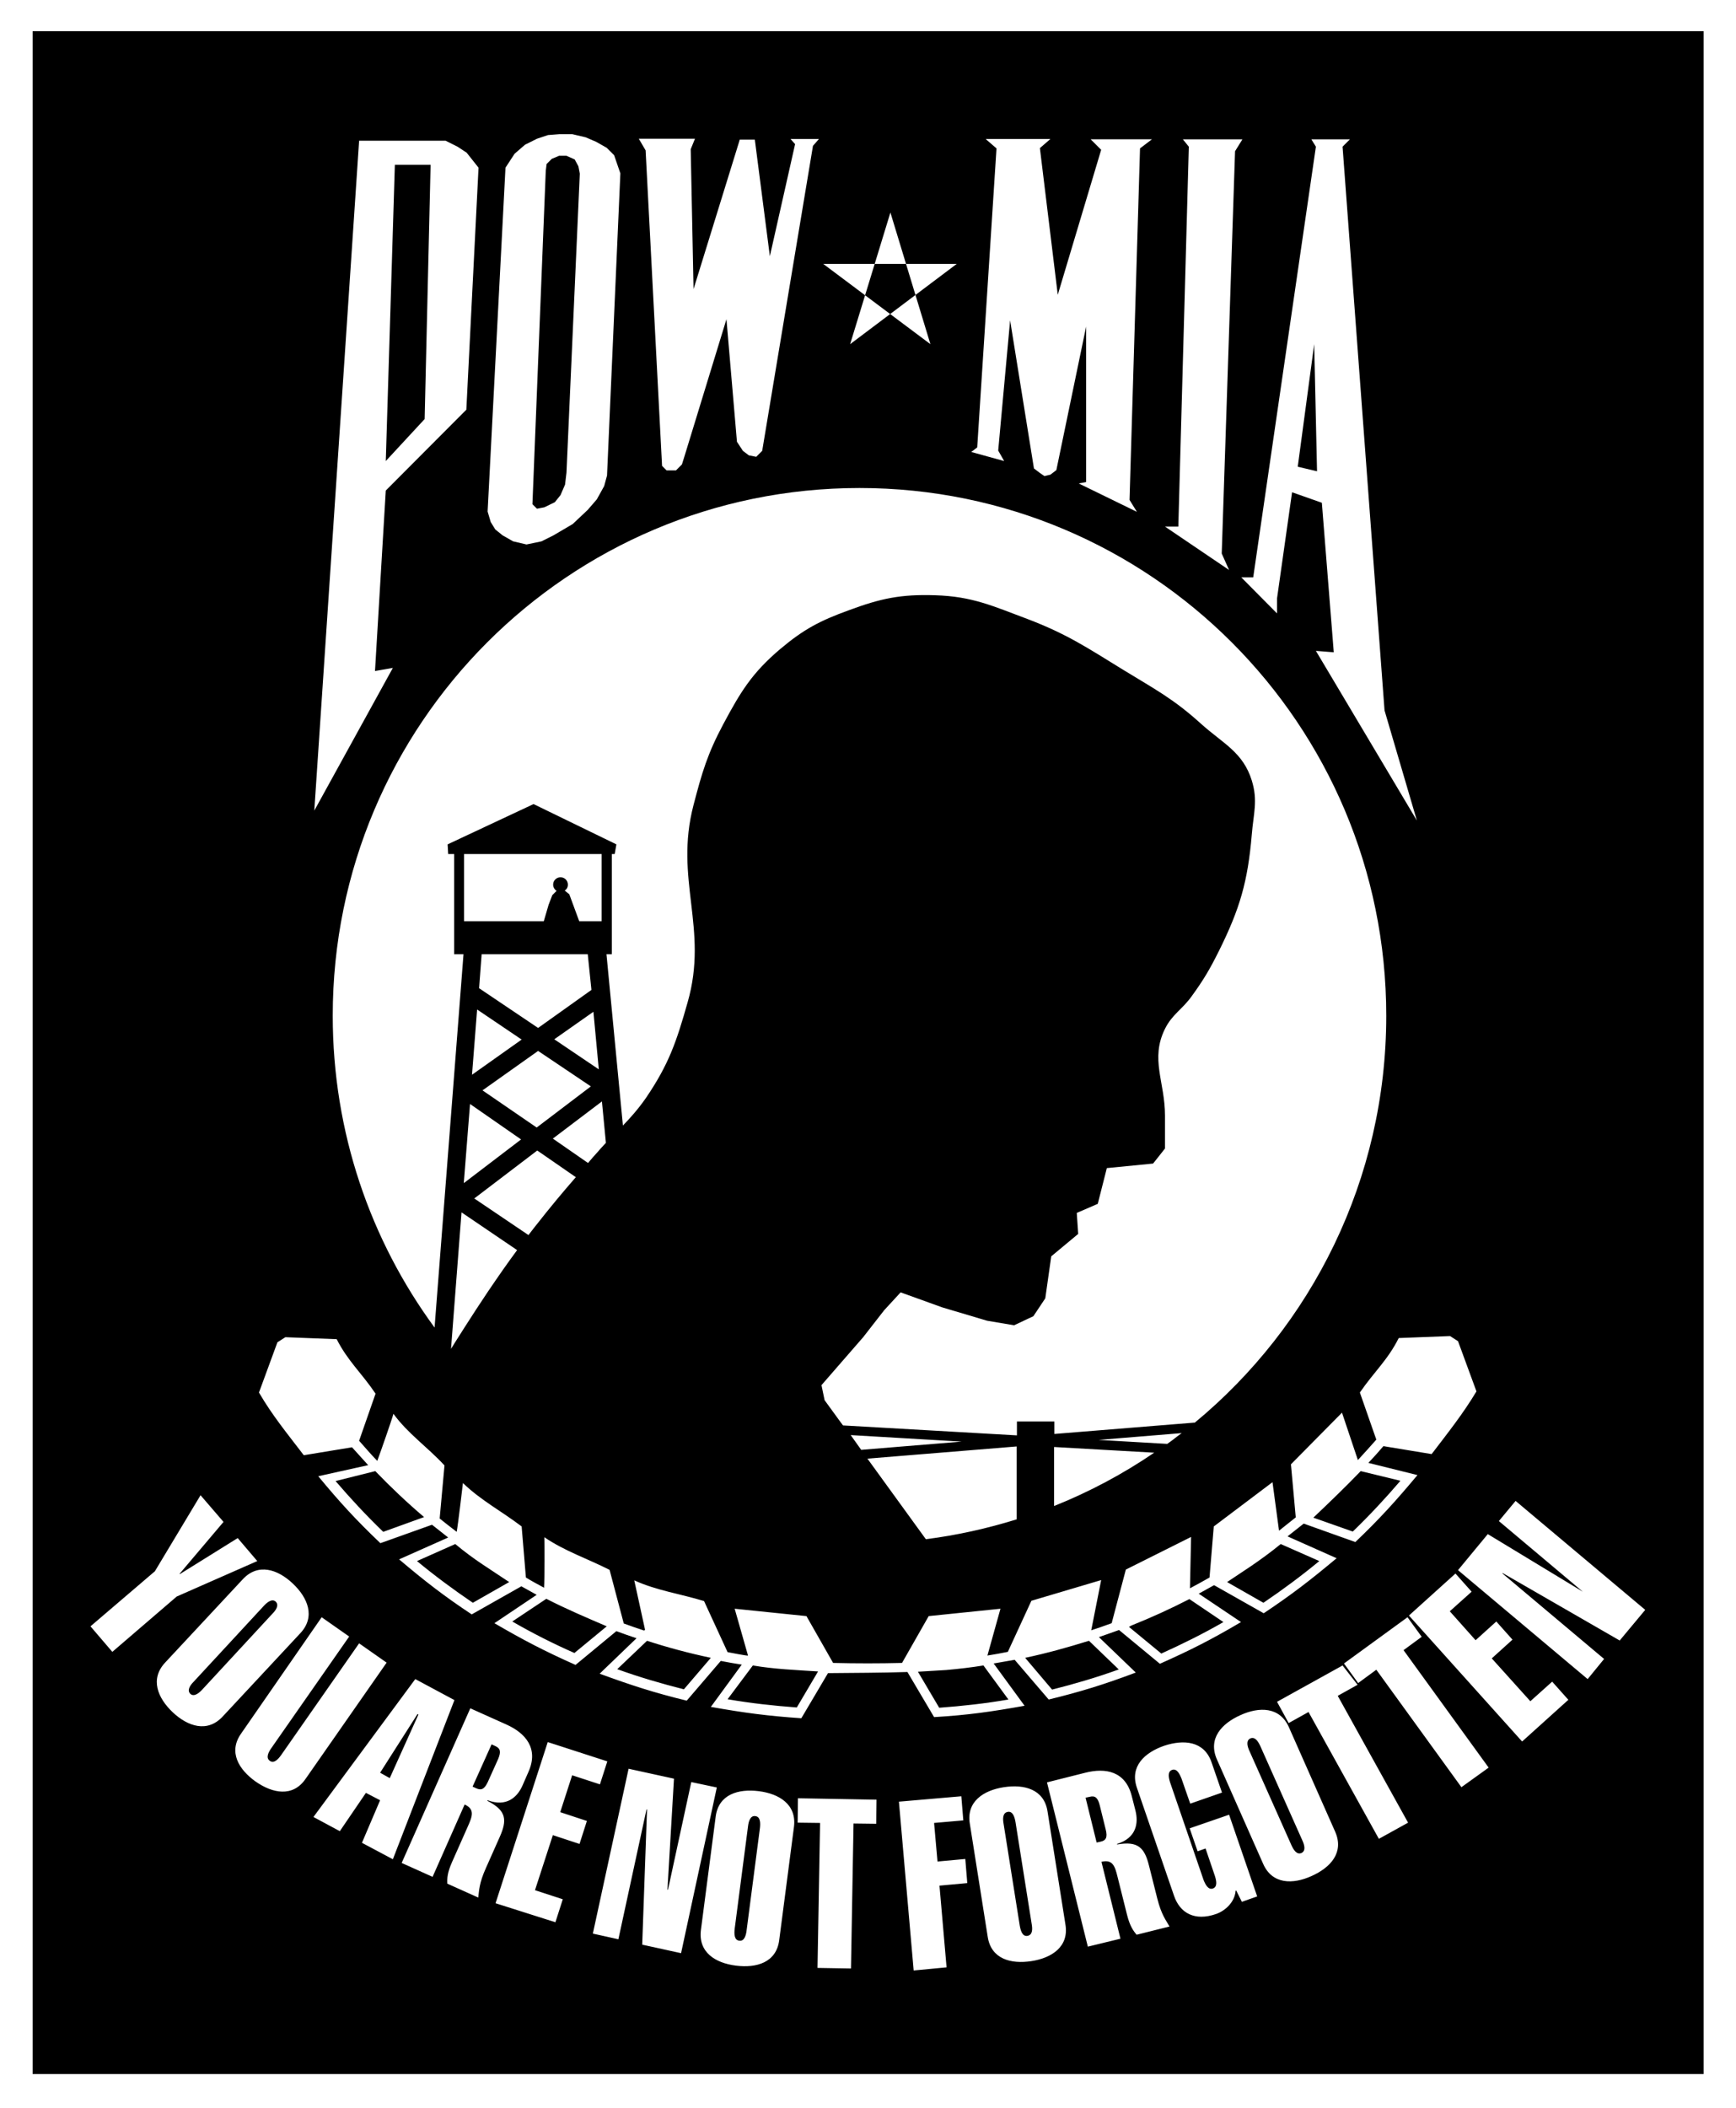 <?xml version="1.0" encoding="utf-8"?>
<!-- Generator: Adobe Illustrator 26.2.1, SVG Export Plug-In . SVG Version: 6.00 Build 0)  -->
<svg version="1.1" id="Layer_1" xmlns="http://www.w3.org/2000/svg" xmlns:xlink="http://www.w3.org/1999/xlink" x="0px" y="0px"
	 viewBox="0 0 612 743" style="enable-background:new 0 0 612 743;" xml:space="preserve">
<style type="text/css">
	.st0{fill-rule:evenodd;clip-rule:evenodd;}
</style>
<g>
	<path class="st0" d="M565.5,584.7l-35.8-30.1l0-0.2l41.3,23.8l9-10.8l-45.7-38.4l-5.9,7.1l29.6,24.9L558,561l-33.5-20.3L514,553.4
		l45.7,38.4L565.5,584.7L565.5,584.7z M552.9,599.1l-5.7-6.4l-7.7,6.9l-13.6-15.1l7.3-6.6l-5.7-6.4l-7.3,6.6l-9.1-10.2l7.7-6.9
		l-5.7-6.4l-16.4,14.8l39.9,44.4L552.9,599.1L552.9,599.1z M494.8,581.6l6.4-4.7l-5-6.9l-22.4,16.3l5,6.9l6.4-4.7l30,41.4l9.6-6.9
		L494.8,581.6L494.8,581.6z M471.6,597.7l7-3.9l-5.3-6.8l-23.1,12.8l4.1,7.5l7-3.9l24.8,44.7l10.3-5.7L471.6,597.7L471.6,597.7z
		 M445.3,656.9c3.2,7.3,10.5,7.3,17.1,4.3c6.7-3,11.5-8.3,8.3-15.6l-16.3-36.8c-3.2-7.3-10.5-7.3-17.1-4.3c-6.7,3-11.5,8.3-8.3,15.6
		L445.3,656.9L445.3,656.9z M459.1,648.6c0.7,1.5,1.4,3.7-0.3,4.5c-1.7,0.7-2.8-1.2-3.5-2.7l-14.8-33.2c-0.7-1.5-1.4-3.7,0.3-4.5
		c1.7-0.7,2.8,1.2,3.5,2.7L459.1,648.6L459.1,648.6z M437.8,670.3l5.4-1.9l-9.9-28.8l-13.9,4.8l2.8,8.1l2.8-1l3.3,9.7
		c0.5,1.6,1,3.8-0.7,4.4c-1.7,0.6-2.7-1.5-3.3-3l-11.8-34.4c-0.5-1.6-1-3.8,0.7-4.4c1.7-0.6,2.7,1.5,3.3,3l3.1,8.9l11.2-3.9
		l-3.7-10.7c-2.6-7.5-9.8-8.1-16.7-5.8c-6.9,2.4-12.2,7.3-9.6,14.8l13.1,38.1c2.1,6.1,7.3,9,14.8,6.4c3.4-1.2,6.6-4.3,6.9-8.2
		l0.2-0.1L437.8,670.3L437.8,670.3z M395,683.3l-6.7-27.1c4.1-1,4.8,1.8,5.7,5.4l3.3,13.2c1,4,2.2,5.7,3.4,7.1l11.6-2.9
		c-1.2-2.1-2.9-4.2-4.3-9.8l-2.9-11.5c-1.6-6.6-4-8.9-11.3-7.6l0-0.2c6.8-2.1,7.6-7.3,6.5-11.7l-1.3-5.1c-2.2-8.9-9.3-10.1-16.4-8.3
		l-13.5,3.4l14.4,57.9L395,683.3L395,683.3z M382.7,633.6l1.4-0.3c1.9-0.5,2.9,0.2,3.6,3l2.1,8.5c0.7,2.8,0.1,3.9-1.8,4.3l-1.4,0.3
		L382.7,633.6L382.7,633.6z M348.2,682.6c1.2,7.9,8.2,9.7,15.4,8.6c7.2-1.1,13.3-5.1,12-12.9l-6.3-39.8c-1.2-7.9-8.2-9.7-15.4-8.6
		c-7.2,1.1-13.3,5.1-12,12.9L348.2,682.6L348.2,682.6z M363.7,678.1c0.3,1.7,0.4,3.9-1.5,4.2c-1.8,0.3-2.4-1.9-2.7-3.6l-5.7-35.9
		c-0.3-1.7-0.4-3.9,1.5-4.2c1.8-0.3,2.4,1.9,2.7,3.6L363.7,678.1L363.7,678.1z M333.7,693.4l-2.5-28.8l9.8-0.9l-0.7-8.5l-9.8,0.9
		l-1.2-13.6l10.3-0.9l-0.7-8.5l-22,1.9l5.2,59.5L333.7,693.4L333.7,693.4z M300.9,642.7l8,0.1l0.1-8.5l-27.7-0.5l-0.1,8.6l7.9,0.1
		l-0.9,51.1l11.8,0.2L300.9,642.7L300.9,642.7z M247.1,680.2c-1,7.9,5.1,11.7,12.4,12.6c7.2,0.9,14.2-1.1,15.2-9l5.2-39.9
		c1-7.9-5.2-11.7-12.4-12.6c-7.2-0.9-14.2,1.1-15.2,9L247.1,680.2L247.1,680.2z M263.2,680.4c-0.2,1.7-0.8,3.9-2.6,3.6
		c-1.8-0.2-1.8-2.5-1.6-4.2l4.7-36.1c0.2-1.7,0.8-3.9,2.6-3.6c1.8,0.2,1.8,2.5,1.6,4.2L263.2,680.4L263.2,680.4z M218,683.5
		l9.9-45.7l0.2-0.1l-1.7,47.7l13.7,3l12.6-58.4l-9-1.9l-8.2,37.9l-0.2,0l2.3-39.1l-16-3.5L209,681.5L218,683.5L218,683.5z
		 M195.8,677.5l2.6-8.1l-9.8-3.2l6.3-19.4l9.4,3.1l2.6-8.1l-9.4-3.1l4.2-13l9.8,3.2l2.6-8.1l-21-6.8l-18.4,56.8L195.8,677.5
		L195.8,677.5z M134,624.8l13.2-20.7l0.3,0.2l-10.1,22.4L134,624.8L134,624.8z M110.5,640.4l9.3,5l9.2-13.5l5,2.6l-6.4,15l10.9,5.8
		l21.7-56.1l-13.8-7.4L110.5,640.4L110.5,640.4z M152.5,661.5l11.3-25.5c3.8,1.7,2.6,4.4,1.1,7.8l-5.5,12.4
		c-1.7,3.8-1.8,5.8-1.7,7.7l10.9,4.9c0.3-2.4,0.3-5.1,2.7-10.4l4.8-10.8c2.8-6.2,2.4-9.5-4.3-12.9l0.1-0.2
		c6.7,2.5,10.5-1.1,12.3-5.2l2.1-4.8c3.7-8.3-1.1-13.7-7.8-16.7l-12.7-5.7l-24.2,54.5L152.5,661.5L152.5,661.5z M173.3,614.8
		l1.3,0.6c1.8,0.8,2.1,2,1,4.6l-3.6,8c-1.2,2.6-2.3,3.1-4.1,2.3l-1.3-0.6L173.3,614.8L173.3,614.8z M136.3,586l-9.7-6.8l-27.5,39.4
		c-1,1.4-2.5,3.1-4,2c-1.5-1.1-0.4-3.1,0.5-4.4l27.5-39.4l-9.7-6.8L85,611c-4.6,6.5-0.8,12.7,5.1,16.9c6,4.2,13.1,5.6,17.6-0.9
		L136.3,586L136.3,586z M58.2,586c-5.4,5.8-2.6,12.5,2.7,17.5c5.3,5,12.2,7.3,17.6,1.5l27.4-29.4c5.4-5.8,2.6-12.5-2.7-17.5
		c-5.3-5-12.2-7.3-17.6-1.5L58.2,586L58.2,586z M71.3,595.5c-1.1,1.2-2.9,2.7-4.2,1.5c-1.3-1.3,0-3.1,1.2-4.3L93,566
		c1.1-1.2,2.9-2.7,4.2-1.5c1.3,1.3,0,3.1-1.2,4.3L71.3,595.5L71.3,595.5z M31.9,573.2l7.7,9l22.7-19.5l28.4-12.5l-6.9-8.1
		l-20.4,12.7l-0.1-0.1l15.5-18.3l-8.1-9.4l-16.1,26.8L31.9,573.2L31.9,573.2z M319.9,589.3l9.4,15.9c11.8-0.7,20.2-1.9,31.9-4
		l-10.9-14.9c2.5-0.4,4.9-0.9,7.4-1.3l12,14c11.5-2.8,19.5-5.3,30.7-9.5l-13-12.5c2.4-0.8,4.8-1.7,7.1-2.5l14.4,11.9
		c10.8-4.8,18.3-8.6,28.6-14.7l-14.9-10c1.8-1,3.6-2,5.4-3l17.5,9.9c9.9-6.6,16.5-11.7,25.7-19.4l-17.3-7.7c1.9-1.5,3.8-3,5.7-4.5
		l18.2,6.5c8.6-8.2,14.2-14.4,21.9-23.6l-17.3-4.3c1.8-1.9,3.6-3.9,5.3-5.9l17,2.8c5.8-7.6,11-14.1,15.8-22.1l-6.5-17.7l-2.8-1.8
		l-18.1,0.7c-3.9,7.8-8.7,11.9-13.7,19.2l5.8,16.6c-2.1,2.4-4.3,4.8-6.5,7.2l-5.6-16.7l-18,18.2l1.7,18.7c-2,1.6-3.9,3.1-5.9,4.7
		l-2.3-17.1L427.9,538l-1.5,18c-2.3,1.3-4.6,2.6-6.9,3.8l0.4-18.1l-23,11.5l-5,18.9c-2.4,0.9-4.8,1.7-7.2,2.5l3.5-17.7l-24.6,7.3
		l-8.3,18c-2.4,0.5-4.8,0.9-7.2,1.3l4.6-16.5l-25.3,2.6l-9.4,16.5c-8.1,0.2-16.1,0.2-24.3,0l-9.4-16.5l-25.3-2.6l4.7,16.5
		c-0.1,0.2-6.6-1.1-7.2-1.2l-8.3-18c-8.5-2.6-16.7-3.7-24.6-7.3l3.8,17.4l-0.3,0.3c-2.4-0.8-4.8-1.6-7.2-2.5l-5-18.9
		c-7.9-4-15.8-6.6-23-11.5c0.1,1.7,0.1,14.8-0.1,17.8c-2.2-1.2-4.3-2.3-6.4-3.6l-1.5-18c-7.1-5.4-14.4-9.2-20.7-15.3
		c-0.2,1.7-1.7,14.5-2.2,17.2c-2-1.5-4-3.1-6-4.7l1.7-18.7c-6-6.5-12.9-11.2-18-18.2c-0.4,1.6-4.5,13.4-5.7,16.6
		c-2.2-2.3-4.3-4.7-6.4-7.1l5.8-16.6c-5-7.4-9.8-11.5-13.7-19.2l-18.1-0.7l-2.8,1.8l-6.5,17.7c4.7,8.1,10,14.5,15.8,22.1l17-2.8
		c1.9,2.1,3.8,4.2,5.7,6.3l-17.6,3.9c7.6,9.2,13.3,15.4,21.9,23.6l18.2-6.5c1.9,1.5,3.8,3,5.7,4.5l-17.3,7.7
		c9.1,7.7,15.8,12.9,25.6,19.4l17.5-9.9c1.8,1,3.6,2,5.4,3l-14.9,10c10.3,6,17.8,9.9,28.6,14.7l14.4-11.9c2.4,0.9,4.7,1.7,7.1,2.5
		l-13,12.5c11.2,4.1,19.2,6.7,30.7,9.5l12-14c2.5,0.5,4.9,0.9,7.4,1.3l-10.9,14.9c11.8,2.1,20.1,3.2,31.9,4l9.4-15.9
		C301.5,589.6,310.5,589.6,319.9,589.3L319.9,589.3z M346.7,587l8.8,12c-8.1,1.4-16.2,2.3-24.4,2.9l-7.5-12.7l10-0.6
		C338,588.2,342.4,587.7,346.7,587L346.7,587z M361.4,584.3c7.6-1.6,15.1-3.7,22.5-6l10.5,10.1c-7.7,2.8-15.6,5.1-23.5,7.1
		L361.4,584.3L361.4,584.3z M398.9,572.9c7-2.8,13.8-5.9,20.4-9.3l12,8.1c-7.1,4.1-14.4,7.7-21.9,11.1l-11.4-9.4L398.9,572.9
		L398.9,572.9z M451.5,544.2l13.6,6c-6.3,5.2-12.9,10.1-19.7,14.7l-12.8-7.3l8.4-5.6C444.5,549.6,448.1,547,451.5,544.2L451.5,544.2
		z M479.7,518.5l14,3.4c-5.3,6.2-10.9,12.2-16.8,17.9l-13.9-4.9C468.7,529.5,474.3,524.1,479.7,518.5L479.7,518.5z M265.4,587
		c7.6,1.3,15.3,1.6,23,2.1l-7.5,12.7c-8.2-0.6-16.3-1.5-24.4-2.9L265.4,587L265.4,587z M228.1,578.3c7.4,2.4,14.9,4.4,22.5,6
		l-9.5,11.1c-7.9-2-15.8-4.3-23.5-7.1L228.1,578.3L228.1,578.3z M192.6,563.5c7,3.6,14.1,6.6,21.3,9.7l-11.4,9.4
		c-7.5-3.3-14.8-7-21.9-11.1L192.6,563.5L192.6,563.5z M160.5,544.2c3,2.5,6.2,4.9,9.5,7.1l9.5,6.3l-12.8,7.3
		c-6.8-4.6-13.4-9.5-19.7-14.7L160.5,544.2L160.5,544.2z M132.3,518.5c5.5,5.7,11.2,11.1,17.2,16.2l-14.4,5.2
		c-5.9-5.7-11.5-11.7-16.8-17.9L132.3,518.5L132.3,518.5z M358.5,505.9v-4.9h13.2v4.4l49.4-4l0,0.1c41.3-34.1,67.6-85.8,67.6-143.5
		c0-102.8-83.2-186-185.7-186c-102.6,0-185.7,83.3-185.7,186c0,41.1,13.3,79.1,35.9,109.9l10.2-131.6h-3.3V301H158l-0.2-3.4
		l30.3-14.2l29.2,14.2l-0.6,3.4h-1v35.3h-1.9l5.8,60.4c2.7-2.8,5.3-5.7,8.1-9.7c8.1-11.9,10.8-19.9,14.7-33.7
		c7.5-26.1-4.8-43.3,2.1-69.6c3-11.5,4.9-18,10.5-28.5c6.1-11.4,10.1-18,20-26.4c8.3-7,14-10,24.2-13.7c11.3-4.2,18.4-5.7,30.5-5.3
		c13.1,0.4,20.3,3.8,32.6,8.4c13.9,5.3,21,10.1,33.7,17.9c11.1,6.8,17.7,10.2,27.4,19c7.8,7,14.8,10,17.9,20c2.2,7.1,0.6,11.6,0,19
		c-1.4,16.6-4.2,26.2-11.6,41.1c-3.2,6.4-5.3,10-9.5,15.8c-3.4,4.8-6.9,6.4-9.5,11.6c-5.3,10.7,0,18.7,0,30.6c0,4.5,0,16.1,0,11.6
		l-4.2,5.3l-16.3,1.6l-3.2,12.6l-7.4,3.2l0.5,7.4l-9.5,7.9l-2.1,14.8l-4.2,6.3l-6.8,3.2l-9.5-1.6l-15.8-4.7l-14.7-5.3l-5.8,6.3
		l-7.4,9.5l-14.7,16.9l1.1,5.3l5.6,7.7l0.9,1.2L358.5,505.9L358.5,505.9z M163.6,301v23.7h28.1l1.7-5.8l1.3-3.4l1.5-1.5
		c-0.7-0.5-1.2-1.3-1.2-2.2c0-1.5,1.2-2.6,2.6-2.6c1.5,0,2.6,1.2,2.6,2.6c0,0.9-0.4,1.6-1.1,2.1l1.6,1.3l3.5,9.5h7.9V301H163.6
		L163.6,301z M207.2,336.3h-37.4l-0.9,12l20.8,14l18.8-13.4L207.2,336.3L207.2,336.3z M213.6,402.8l-1.4-14.6l-17.3,13.1l12.4,8.6
		c1.1-1.3,2.2-2.6,3.5-4C211.7,404.8,212.7,403.8,213.6,402.8L213.6,402.8z M203,414.9l-13.6-9.4l-22.2,16.9l19.1,12.9
		c0.8-1,1.5-2,2.4-3.1C194.2,425.2,198.3,420.3,203,414.9L203,414.9z M182.3,440.6l-19.6-13.3l-3.7,48.1c0.6-1,7.9-12.6,12.9-20
		C175.9,449.5,178.9,445.2,182.3,440.6L182.3,440.6z M195.4,366.3l15.7,10.6l-1.9-20.3L195.4,366.3L195.4,366.3z M183.9,366.4
		l-15.7-10.6l-1.8,23L183.9,366.4L183.9,366.4z M165.7,389.1l-2.2,27.9l20.2-15.4L165.7,389.1L165.7,389.1z M189.2,397.4l19.1-14.5
		l-18.6-12.5l-19.6,13.9L189.2,397.4L189.2,397.4z M371.6,510v20.8c12.5-5,24.3-11.3,35.3-18.8L371.6,510L371.6,510z M416.6,505.1
		l-29.3,2.4l24.2,1.4c0.6-0.4,1.2-0.9,1.8-1.3C414.4,506.7,415.5,505.9,416.6,505.1L416.6,505.1z M303.6,511l35.4-2.9l-39.1-2.3
		L303.6,511L303.6,511z M358.5,509.8l-52.7,4.3l20.6,28.4c11-1.4,21.7-3.8,32-7V509.8L358.5,509.8z M347.6,49.1l3.7,3.2l-6.8,105.4
		l-2.1,1.6l11.6,3.2l-2.1-3.7l4.2-45.9l8.4,52.2l2.1,1.6l1.6,1.1l2.1-0.5l2.1-1.6l10.5-50.6v54.8l-2.6,0.5l20.5,10l-2.6-4.2
		l3.7-123.9l4.2-3.2h-21.6l3.7,3.7l-15.3,51.1l-6.3-51.7l3.7-3.2H347.6L347.6,49.1z M417,49.1l2.1,2.6l-3.7,133.9h-4.7l22.6,15.3
		l-2.6-5.8l4.7-141.8l2.6-4.2H417L417,49.1z M462.3,49.1l1.6,2.6l-22.1,151.8h-4.2l12.6,12.7v-5.3l5.3-37.4l10.5,3.7l4.2,52.7
		l-6.3-0.5l35.6,59.8l-11.4-38.8L473.3,51.7l2.6-2.6H462.3L462.3,49.1z M457.5,164.5l6.8,1.6l-1-44.8L457.5,164.5L457.5,164.5z
		 M299.7,121.3l14.2-46.4l14.1,46.4L290.2,93h47.1L299.7,121.3L299.7,121.3z M168.7,59.1l-4.2-5.3l-3.2-2.1l-4.2-2.1h-30.5
		l-15.8,236.1l27.7-50.3l-6.3,1.1l3.8-63.6l28.4-28.5L168.7,59.1L168.7,59.1z M139.2,58.1l-3.2,104.4l13.7-14.8l2.1-89.6H139.2
		L139.2,58.1z M178.2,59.1l-6.3,121.2l1.1,3.7l1.6,2.6l2.6,2.1l3.7,2.1l4.7,1.1l5.3-1.1l4.2-2.1l6.8-4l5.3-5l3.2-3.7l2.6-4.7l1-3.7
		l4.7-106.5l-1.1-3.2l-1.1-3.2l-2.6-2.6l-3.7-2.1l-3.7-1.6l-4.7-1.1h-4.7l-3.9,0.3l-3.9,1.3l-4.2,2.1l-3.7,3.2L178.2,59.1
		L178.2,59.1z M197.6,174.5l1.6-3.7l0.5-4.2l4.7-105.4l-0.5-2.6l-1.3-2.4l-2.9-1.3h-2.6l-2.6,1.1l-1.8,1.8l-0.3,2.4l-4.7,117.5
		l1.6,1.6l2.6-0.5l3.7-1.8L197.6,174.5L197.6,174.5z M225.2,48.9H245l-1.5,3.7l1,49.3l16.3-52.7h5.3l5.3,41.1l8.9-39.5l-1.6-1.8h10
		l-2.1,2.4l-17.9,107.5l-2.1,2.1l-2.6-0.5l-2.1-1.6l-2.1-3.2l-3.7-43.2l-14.7,48l-1,3.2l-2.1,2.1H235l-1.6-1.6l-5.8-111.2
		L225.2,48.9L225.2,48.9z M11.5,11h589.1v720H11.5V11L11.5,11z"/>
</g>
</svg>
